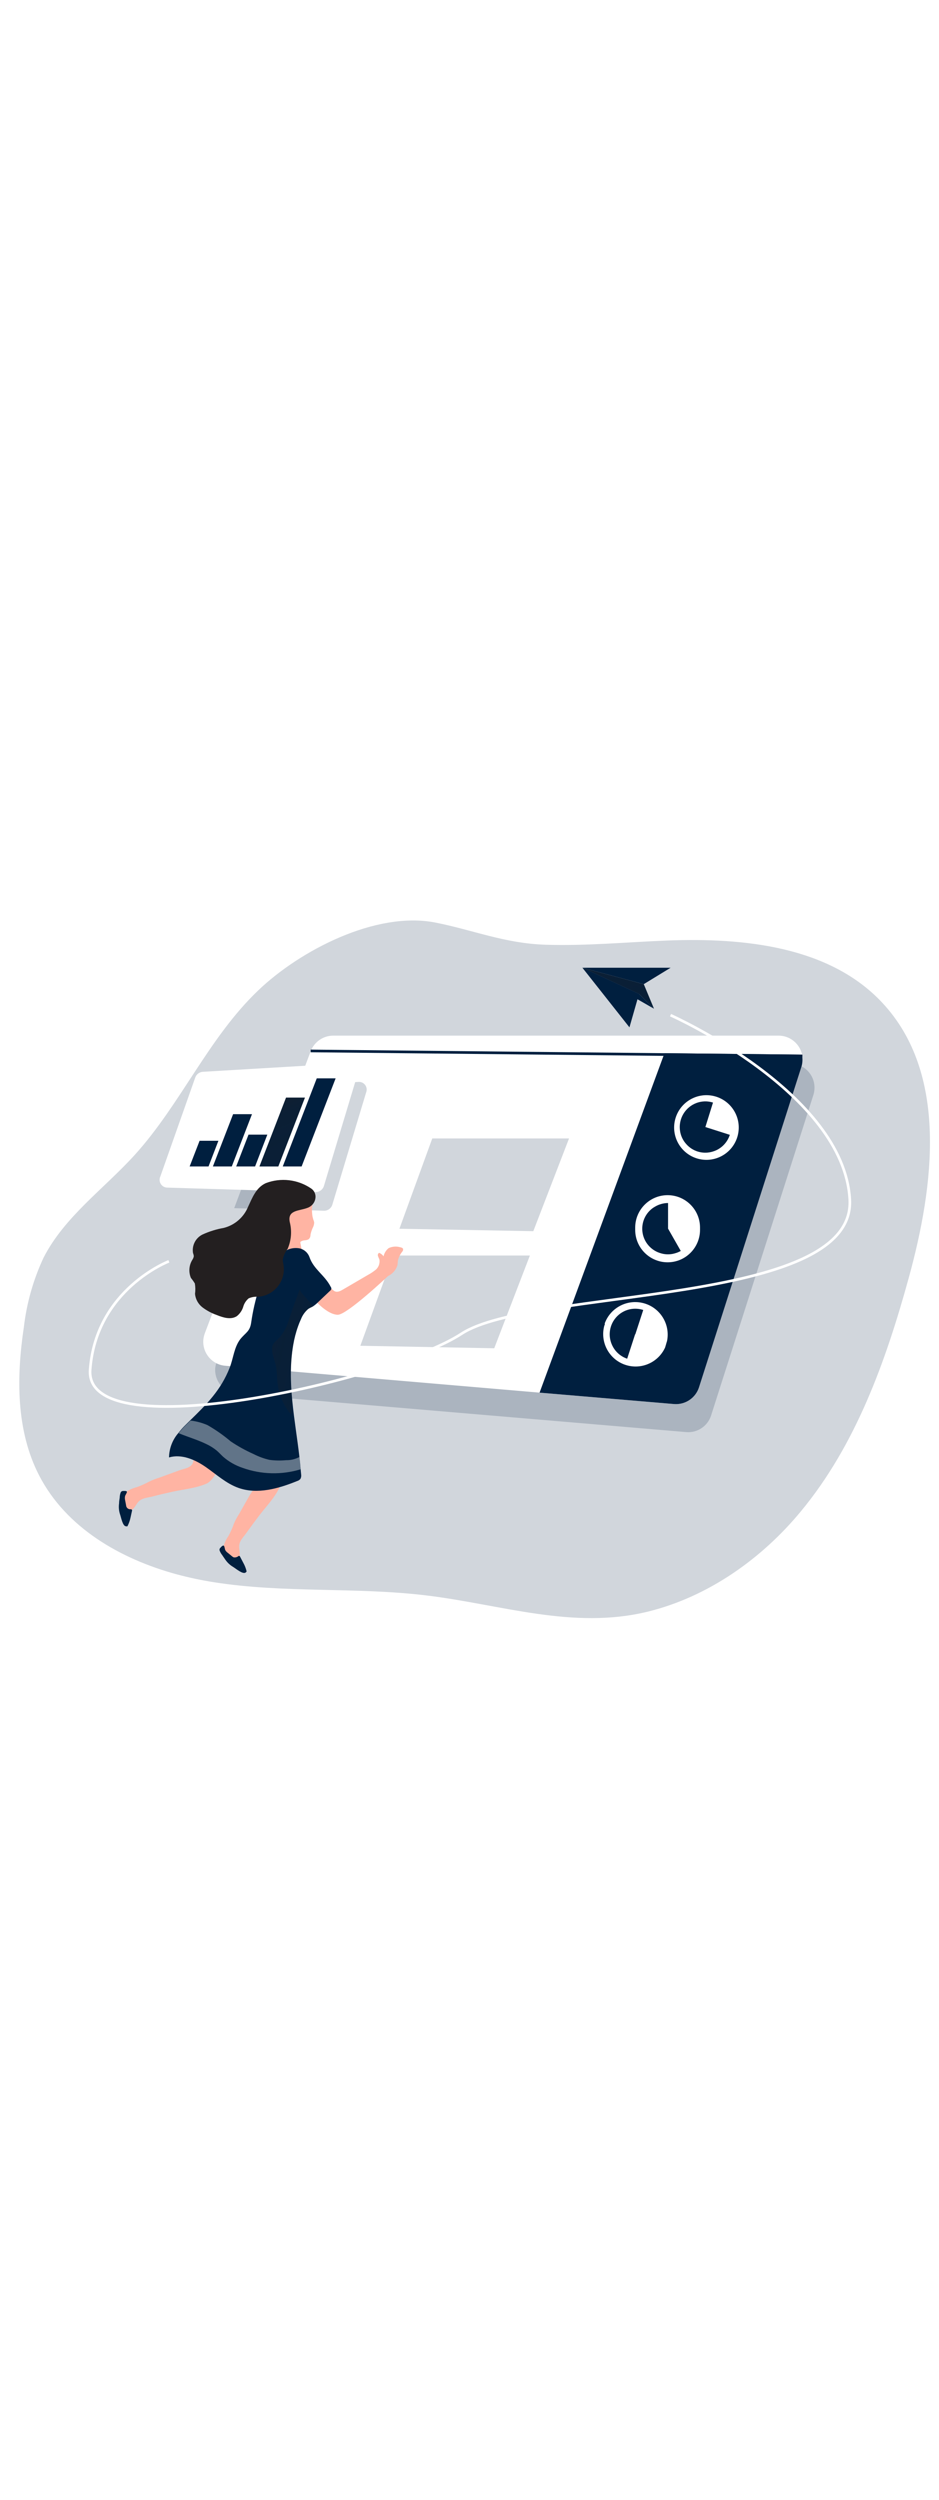 <svg id="_0521_user_interface_1" xmlns="http://www.w3.org/2000/svg" xmlns:xlink="http://www.w3.org/1999/xlink" viewBox="0 0 500 500" data-imageid="user-interface-1-5" imageName="User Interface 1" class="illustrations_image" style="width: 188px;"><defs><style>.cls-1_user-interface-1-5{fill:url(#linear-gradient);}.cls-1_user-interface-1-5,.cls-2_user-interface-1-5,.cls-3_user-interface-1-5,.cls-4_user-interface-1-5,.cls-5_user-interface-1-5,.cls-6_user-interface-1-5,.cls-7_user-interface-1-5,.cls-8_user-interface-1-5,.cls-9_user-interface-1-5,.cls-10_user-interface-1-5{stroke-width:0px;}.cls-2_user-interface-1-5{opacity:.18;}.cls-2_user-interface-1-5,.cls-6_user-interface-1-5{isolation:isolate;}.cls-2_user-interface-1-5,.cls-10_user-interface-1-5{fill:#68e1fd;}.cls-11_user-interface-1-5{fill:none;stroke:#fff;stroke-miterlimit:10;stroke-width:1.41px;}.cls-3_user-interface-1-5{fill:url(#linear-gradient-4-user-interface-1-5);}.cls-4_user-interface-1-5{fill:url(#linear-gradient-2-user-interface-1-5);}.cls-5_user-interface-1-5{fill:url(#linear-gradient-3-user-interface-1-5);}.cls-6_user-interface-1-5{opacity:.38;}.cls-6_user-interface-1-5,.cls-8_user-interface-1-5{fill:#fff;}.cls-7_user-interface-1-5{fill:#231f20;}.cls-9_user-interface-1-5{fill:#ffb4a3;}</style><linearGradient id="linear-gradient-user-interface-1-5" x1="-1304.57" y1="4.26" x2="-1198.08" y2="205.85" gradientTransform="translate(1423.38 143.97) scale(1 .98) skewX(-20.81)" gradientUnits="userSpaceOnUse"><stop offset="0" stop-color="#231f20"/><stop offset=".08" stop-color="#231f20" stop-opacity=".69"/><stop offset=".21" stop-color="#231f20" stop-opacity=".32"/><stop offset="1" stop-color="#231f20" stop-opacity="0"/></linearGradient><linearGradient id="linear-gradient-2-user-interface-1-5" x1="-1283.34" y1="-6.94" x2="-1176.84" y2="194.61" xlink:href="#linear-gradient-user-interface-1-5"/><linearGradient id="linear-gradient-3-user-interface-1-5" x1="-236.91" y1="212.71" x2="-109.36" y2="240.88" gradientTransform="translate(338.11 79.04)" gradientUnits="userSpaceOnUse"><stop offset="0" stop-color="#231f20"/><stop offset=".13" stop-color="#231f20" stop-opacity=".69"/><stop offset=".25" stop-color="#231f20" stop-opacity=".32"/><stop offset="1" stop-color="#231f20" stop-opacity="0"/></linearGradient><linearGradient id="linear-gradient-4-user-interface-1-5" x1="-78.9" y1="-60.24" x2="-66.52" y2="32.35" gradientTransform="translate(404.09 141.17)" xlink:href="#linear-gradient-user-interface-1-5"/></defs><g id="background_user-interface-1-5"><path class="cls-2_user-interface-1-5 targetColor" d="M94.25,422.56c6.51,1.75,13.1,3.14,19.76,4.18,37.28,5.88,75.48,2.47,112.93,7,39.66,4.76,78.18,18.44,118.17,8.59,32.05-7.91,60.54-28.11,81.39-53.36,29.23-35.28,45.19-79.8,57.36-124.02,13.64-49.48,21.02-108.94-14.02-146.42-27.99-29.99-73.51-34.72-114.49-33.14-21.67.85-43.34,2.94-65.01,2.23-21.67-.71-38.43-7.82-58.39-11.76-31.81-6.32-72.45,14.97-94.5,36.11-26.46,25.23-41.16,60.36-65.66,87.41-16.47,18.14-37.46,32.9-48.6,54.72-5.44,11.63-8.97,24.06-10.47,36.81-4,26.67-4.23,55.19,8.17,79.12,14.29,27.58,42.87,44.25,73.36,52.54Z" style="fill: rgb(0, 31, 63);"/></g><g id="screen_user-interface-1-5"><path class="cls-2_user-interface-1-5 targetColor" d="M115.45,309.39l56.31-150.25c1.89-5.01,6.68-8.32,12.03-8.32h237.1c7.08.02,12.82,5.76,12.82,12.85,0,1.31-.2,2.6-.59,3.85l-54.48,170.53c-1.83,5.68-7.34,9.34-13.29,8.82l-238.98-20.29c-7.07-.58-12.34-6.78-11.76-13.85.14-1.15.42-2.28.85-3.35Z" style="fill: rgb(0, 31, 63);"/><path class="cls-8_user-interface-1-5" d="M426.76,152.5l-54.57,170.62c-1.86,5.67-7.37,9.32-13.32,8.82l-71.56-6.06-167.27-14.29c-7.04-.54-12.31-6.69-11.77-13.74,0-.03,0-.06,0-.08.12-1.21.4-2.39.82-3.53l13.38-35.28,24.2-64.68,18.76-49.98c1.89-5.01,6.68-8.32,12.03-8.32h237.1c7.08,0,12.82,5.74,12.82,12.82-.02,1.26-.23,2.51-.62,3.7Z"/><polygon class="cls-2_user-interface-1-5 targetColor" points="191.87 300.95 209.36 252.94 282.16 252.94 263.17 302.28 191.87 300.95" style="fill: rgb(0, 31, 63);"/><path class="cls-10_user-interface-1-5 targetColor" d="M426.76,152.5l-54.57,170.62c-1.86,5.67-7.37,9.32-13.32,8.82l-71.56-6.06,66.01-179.18.5-1.38,73.33.76c-.01.22-.01.43,0,.65.31,1.92.18,3.9-.38,5.76Z" style="fill: rgb(0, 31, 63);"/><polygon class="cls-10_user-interface-1-5 targetColor" points="427.26 146.09 427.26 146.77 427.26 147.5 353.31 146.74 165.43 144.83 165.43 143.42 353.81 145.33 427.14 146.09 427.26 146.09" style="fill: rgb(0, 31, 63);"/><path class="cls-8_user-interface-1-5" d="M392.77,189.34c2.48-9.17-2.95-18.61-12.12-21.09-9.17-2.48-18.61,2.95-21.09,12.12-2.48,9.17,2.95,18.61,12.12,21.09,8.72,2.35,17.78-2.44,20.74-10.98l.18-.56.18-.59Z"/><path class="cls-8_user-interface-1-5" d="M355.17,298.51c1.94-9.35-4.07-18.5-13.42-20.44-8.37-1.73-16.74,2.9-19.72,10.91v.56c0,.18,0,.38-.21.56-2.55,9.18,2.82,18.7,12,21.25,8.19,2.28,16.82-1.75,20.34-9.49.18-.56.32-1.12.5-1.68s.29-1.12.5-1.68Z"/><path class="cls-8_user-interface-1-5" d="M372.75,238.09c0-9.53-7.74-17.25-17.27-17.25-9.52,0-17.24,7.73-17.25,17.25v1.21c0,9.53,7.74,17.25,17.27,17.25,9.52,0,17.24-7.73,17.25-17.25v-1.21Z"/><path class="cls-10_user-interface-1-5 targetColor" d="M375.6,184.61h0l4.06-13.03c-1.15-.35-2.33-.56-3.53-.62-6.15-.23-11.7,3.68-13.55,9.56-.35,1.15-.56,2.33-.62,3.53-.04,1.19.07,2.39.32,3.56.52,2.34,1.66,4.49,3.29,6.23,3.28,3.61,8.27,5.17,13.03,4.06,1.15-.27,2.27-.67,3.32-1.21,1.06-.56,2.05-1.25,2.94-2.06,1.74-1.61,3.03-3.63,3.76-5.88l-13.03-4.15Z" style="fill: rgb(0, 31, 63);"/><path class="cls-10_user-interface-1-5 targetColor" d="M355.73,238.65h0v-13.64c-2.39.02-4.73.66-6.79,1.85-1.08.58-2.07,1.31-2.94,2.18-5.32,5.28-5.36,13.89-.07,19.21,1.71,1.73,3.86,2.96,6.22,3.58,2.31.65,4.75.65,7.06,0,1.15-.3,2.26-.74,3.29-1.32l-6.76-11.85Z" style="fill: rgb(0, 31, 63);"/><path class="cls-10_user-interface-1-5 targetColor" d="M338.29,294.87l4.23-12.97c-2.28-.73-4.71-.86-7.06-.38-6.05,1.28-10.47,6.47-10.79,12.64-.06,1.18.03,2.37.29,3.53.24,1.16.64,2.29,1.18,3.35,1.6,3.21,4.42,5.66,7.82,6.79l4.23-13,.09.03Z" style="fill: rgb(0, 31, 63);"/><polygon class="cls-2_user-interface-1-5 targetColor" points="212.68 238.71 230.18 190.66 303.01 190.66 283.98 240 212.68 238.71" style="fill: rgb(0, 31, 63);"/></g><g id="data_user-interface-1-5"><path class="cls-2_user-interface-1-5 targetColor" d="M195.01,166.03l-18.02,59.77c-.55,1.98-2.36,3.34-4.41,3.32l-47.87-1.38,24.23-64.68,42.05-2.47c2.26-.1,4.16,1.66,4.26,3.91.02.52-.06,1.04-.23,1.53Z" style="fill: rgb(0, 31, 63);"/><path class="cls-8_user-interface-1-5" d="M85.31,211.1l18.64-52.78c.58-1.73,2.15-2.95,3.97-3.09l78.56-4.65c2.29-.07,4.2,1.73,4.27,4.01.02.49-.06.99-.22,1.45l-18.02,59.8c-.55,1.98-2.36,3.35-4.41,3.35l-79.21-2.38c-2.29-.13-4.03-2.09-3.9-4.38.03-.47.13-.92.31-1.35Z"/><polygon class="cls-10_user-interface-1-5 targetColor" points="111.04 205.57 100.98 205.57 106.28 191.9 116.3 191.9 111.04 205.57" style="fill: rgb(0, 31, 63);"/><polygon class="cls-10_user-interface-1-5 targetColor" points="123.42 205.57 113.36 205.57 124.12 177.76 134.18 177.76 123.42 205.57" style="fill: rgb(0, 31, 63);"/><polygon class="cls-10_user-interface-1-5 targetColor" points="135.83 205.57 125.77 205.57 132.33 188.64 142.35 188.64 135.83 205.57" style="fill: rgb(0, 31, 63);"/><polygon class="cls-10_user-interface-1-5 targetColor" points="148.2 205.57 138.15 205.57 152.32 168.94 162.38 168.94 148.2 205.57" style="fill: rgb(0, 31, 63);"/><polygon class="cls-1_user-interface-1-5" points="123.42 205.57 113.36 205.57 124.12 177.76 134.18 177.76 123.42 205.57"/><polygon class="cls-4_user-interface-1-5" points="148.2 205.57 138.15 205.57 152.32 168.94 162.38 168.94 148.2 205.57"/><polygon class="cls-10_user-interface-1-5 targetColor" points="160.61 205.57 150.56 205.57 168.67 158.7 178.72 158.7 160.61 205.57" style="fill: rgb(0, 31, 63);"/></g><g id="character_user-interface-1-5"><path class="cls-9_user-interface-1-5" d="M165.23,242.88c-.15.56-.47,1.05-.91,1.41-.64.36-1.36.55-2.09.56-.78.06-1.53.31-2.18.74-.18.35-.18.77,0,1.12l.85,4.76c.12.37.12.77,0,1.15-.24.4-.63.67-1.09.76-1.71.68-3.82,1.26-5.17,0-.65-.72-1.09-1.61-1.26-2.56-1.77-5.34-2.66-10.93-2.65-16.55-.09-3.44,1.32-6.75,3.88-9.06,2.44-1.71,5.44-2.41,8.38-1.94,1.33.16,2.5.96,3.12,2.15.38.85,0,1.68,0,2.59-.02,1.34.07,2.67.26,4,.13.62.28,1.22.47,1.82.23.51.39,1.04.47,1.59-.05,1.03-.34,2.04-.85,2.94-.47,1.07-.83,2.18-1.09,3.32,0,.41-.06.81-.15,1.21Z"/><path class="cls-9_user-interface-1-5" d="M169.05,278.17s5.88,6.29,10.82,6.29,26.73-20.58,26.73-20.58c2.37-1.12,4.17-3.16,5-5.65.21-.85.15-1.73.29-2.59.38-1.72,1.16-3.33,2.26-4.7.38-.38.56-.91.5-1.44-.18-.65-.94-.85-1.59-.97-2.04-.6-4.23-.42-6.15.5-1.36,1.11-2.3,2.64-2.68,4.35-.58-.84-1.4-1.5-2.35-1.88-.59.34-.85,1.06-.62,1.71.22.62.47,1.23.76,1.82.4,2.28-.56,4.58-2.47,5.88-1.14.88-2.35,1.67-3.62,2.35l-13.35,7.79c-1.35.79-2.94,1.62-4.41.88-.68-.35-1.15-1.03-1.88-1.35-1.16-.25-2.37.13-3.18,1-1.78,1.91-3.17,4.15-4.09,6.59Z"/><path class="cls-9_user-interface-1-5" d="M115.86,365.25c-.43,3.6-2.42,6.82-5.44,8.82-5.47,2.56-12.5,3.2-18.38,4.47-3.56.79-7.12,1.59-10.61,2.53-2.94.79-6.09.71-8.09,3.29-1.21,1.53-2,3.7-3.88,4.15-1.38.22-2.75-.41-3.5-1.59-.71-1.19-1.11-2.53-1.18-3.91-.09-.52-.09-1.04,0-1.56.16-.55.44-1.05.82-1.47,2.02-1.84,4.46-3.14,7.12-3.79,2.28-.8,4.49-1.78,6.62-2.94,1.74-.86,3.55-1.56,5.41-2.12l10.73-3.91c2.53-.91,6.32-1.26,7.29-4.15.36-1.41.55-2.86.56-4.32.21-2.89,1.09-5.69,2.59-8.17.18-.42.48-.77.85-1.03.44-.24.94-.36,1.44-.35,1.37-.16,2.76,0,4.06.47,1.7.82,3,2.3,3.62,4.09.57,1.78.79,3.66.65,5.53-.05,2.01-.28,4-.68,5.97Z"/><path class="cls-10_user-interface-1-5 targetColor" d="M67.55,378.84c-.18.76-.76,1.38-.97,2.15-.12.62-.12,1.26,0,1.88l.56,2.94c.05,1.22,1.08,2.16,2.3,2.11.08,0,.16-.01.23-.02.25.02.48.15.62.35.06.16.06.34,0,.5l-.82,3.73c-.34,1.56-.88,3.08-1.62,4.5-.23.06-.47.06-.71,0-1.88,0-2.62-4.76-3.29-6.56-.56-1.82-.71-3.73-.44-5.62,0-1.03.18-2.03.32-2.94.01-1.01.2-2,.56-2.94.24-.47.74-.76,1.26-.74.59.03,2.21-.21,2,.65Z" style="fill: rgb(0, 31, 63);"/><path class="cls-9_user-interface-1-5" d="M147.26,365.81c2.08,3.03,2.68,6.83,1.65,10.35-2.5,5.47-7.44,10.56-11.06,15.32-2.23,2.94-4.41,5.88-6.5,8.82-1.71,2.5-4.15,4.47-4,7.73,0,1.94.88,4.12-.26,5.67-.92,1.06-2.37,1.47-3.7,1.06-1.3-.44-2.47-1.2-3.41-2.21-.39-.35-.72-.75-.97-1.21-.24-.53-.35-1.1-.32-1.68.33-2.71,1.34-5.29,2.94-7.5,1.16-2.12,2.15-4.33,2.94-6.62.76-1.8,1.69-3.52,2.76-5.15l5.62-9.94c1.35-2.32,4.03-5.06,2.94-7.88-.64-1.31-1.44-2.54-2.38-3.65-1.71-2.33-2.85-5.03-3.35-7.88-.09-.45-.09-.91,0-1.35.18-.47.47-.88.85-1.21.96-1.01,2.13-1.79,3.44-2.26,1.82-.49,3.77-.21,5.38.76,1.6.97,2.98,2.25,4.09,3.76,1.26,1.58,2.38,3.26,3.35,5.03Z"/><path class="cls-10_user-interface-1-5 targetColor" d="M119.33,407.48c.35.71.32,1.56.68,2.26.33.54.77,1,1.29,1.35l2.26,1.85c.26.23.56.42.88.56.85.14,1.72-.07,2.41-.59.2-.24.55-.27.79-.08.09.07.15.17.18.28l1.79,3.41c.77,1.39,1.34,2.89,1.71,4.44-.11.22-.27.42-.47.56-1.47,1.21-5.09-1.94-6.73-2.94-1.62-.96-3.01-2.25-4.09-3.79-.59-.82-1.15-1.68-1.71-2.5-.6-.75-1.08-1.59-1.41-2.5-.12-.54.07-1.1.5-1.44.38-.44,1.47-1.65,1.91-.88Z" style="fill: rgb(0, 31, 63);"/><path class="cls-10_user-interface-1-5 targetColor" d="M176.43,270.73c-.12.39-.35.73-.68.97-2.23,2.15-4.5,4.23-6.7,6.38-.71.68-1.48,1.3-2.29,1.85-.74.44-1.53.74-2.26,1.18-.25.16-.48.33-.71.53-1.56,1.43-2.77,3.2-3.53,5.17-.56,1.21-1.09,2.47-1.53,3.73-1.18,3.28-2.05,6.67-2.62,10.11-3.38,19.64,1.03,39.66,3.32,59.36.29,2.18.5,4.35.68,6.53,0,.91.18,1.85.24,2.79.15.83.02,1.69-.38,2.44-.47.55-1.09.95-1.79,1.15-9.94,4.03-21.14,7.2-31.23,3.62-6.53-2.32-11.76-7.2-17.46-11.14-5.7-3.94-12.82-7-19.49-5.06.08-4.81,1.86-9.44,5.03-13.05,1.08-1.43,2.27-2.78,3.56-4.03l2.65-2.62c8.82-8.61,16.38-16.05,21.11-28.14,1.91-4.91,2.29-10.67,5.53-14.97,2.94-3.68,5.2-4.06,5.88-9,.88-6.17,2.29-12.26,4.2-18.2,1.77-5.38,4.55-10.37,8.2-14.7,1.57-2.01,3.48-3.72,5.65-5.06,2.19-1.35,4.78-1.88,7.32-1.5,2.56.43,4.7,2.19,5.62,4.62,2.26,6.67,8.14,9.59,11.35,15.91.25.32.37.71.35,1.12Z" style="fill: rgb(0, 31, 63);"/><path class="cls-7_user-interface-1-5" d="M167.87,222.98c-.48,2.1-1.98,3.81-4,4.56-4.56,1.79-10.85,1.06-9.59,7.56,1.23,4.76.83,9.8-1.12,14.32-1.27,1.66-2.15,3.58-2.59,5.62.03.9.15,1.8.35,2.68,1.36,7.91-3.88,15.45-11.76,16.94-.56.11-1.13.18-1.71.21-1.72-.13-3.45.17-5.03.85-1.43,1.2-2.46,2.81-2.94,4.62-.61,1.9-1.77,3.57-3.32,4.82-3.15,2.12-7.35.82-10.88-.62-2.67-.95-5.18-2.3-7.44-4-2.28-1.74-3.73-4.35-4-7.2.26-1.84.23-3.7-.09-5.53-.63-1.03-1.32-2.01-2.09-2.94-1.36-3.24-1.02-6.94.91-9.88.32-.51.53-1.08.62-1.68-.05-.58-.19-1.14-.41-1.68-.68-4.03,1.36-8.04,5.03-9.85,3.62-1.66,7.43-2.84,11.35-3.53,5.87-1.49,10.68-5.68,12.97-11.29,2.26-4.82,4.18-10.08,9.35-12.5,8.02-3.08,17.04-2.03,24.14,2.79,1.89,1.24,2.79,3.54,2.23,5.73Z"/><path class="cls-5_user-interface-1-5" d="M166.76,280.02c-.74.44-1.53.74-2.26,1.18-.25.15-.49.33-.71.53-2.56,2.34-4.33,5.43-5.06,8.82-1.18,3.3-2.06,6.69-2.65,10.14-1.33,8.94-1.6,18.01-.79,27.02.42,3.28.32,6.6-.29,9.85-3.9-4.6-6.39-10.24-7.14-16.23-.41-3.26-.29-6.62-.97-9.85-.53-2.32-1.47-4.56-1.85-6.91.01-.12.01-.24,0-.35-.62-4.23,1.03-4.85,3.41-7.29,2.32-2.53,4.05-5.54,5.06-8.82,1.96-5.88,4.01-11.67,6.15-17.38-.44,1.56,5.29,6.38,7.12,9.29Z"/><path class="cls-6_user-interface-1-5" d="M160.14,366.64c-10.17,3.09-21.08,2.82-31.08-.79-3.77-1.27-7.26-3.27-10.26-5.88-1.15-1.06-2.18-2.23-3.35-3.23-1.79-1.47-3.77-2.69-5.88-3.65-4.56-2.18-9.32-3.56-13.94-5.44l-.5-.21c1.09-1.42,2.28-2.77,3.56-4.03l2.68-2.62h.59c2.95.4,5.83,1.2,8.56,2.38,4.36,2.5,8.49,5.39,12.32,8.64,3.86,2.59,7.93,4.84,12.17,6.73,2.67,1.37,5.51,2.41,8.44,3.09,2.92.4,5.88.46,8.82.18,2.51.06,4.99-.54,7.2-1.73.26,2.21.47,4.35.68,6.56Z"/></g><g id="paper_plane_user-interface-1-5"><path class="cls-11_user-interface-1-5" d="M357.05,125.1s92.26,40.99,95.44,98.06c3.18,57.07-169.06,46.78-206.73,71.39-37.66,24.61-200.91,62.01-197.76,19.14,3.15-42.87,41.93-57.66,41.93-57.66"/><polygon class="cls-10_user-interface-1-5 targetColor" points="310.12 99.87 340.26 113.81 335.17 131.57 310.12 99.87" style="fill: rgb(0, 31, 63);"/><polygon class="cls-10_user-interface-1-5 targetColor" points="310.12 99.87 357.08 99.87 342.79 108.6 310.12 99.87" style="fill: rgb(0, 31, 63);"/><polygon class="cls-10_user-interface-1-5 targetColor" points="348.23 121.66 340.26 113.81 310.12 99.87 342.79 108.6 348.23 121.66" style="fill: rgb(0, 31, 63);"/><polygon class="cls-3_user-interface-1-5" points="348.23 121.66 340.26 113.81 310.12 99.87 342.79 108.6 348.23 121.66"/><polygon class="cls-10_user-interface-1-5 targetColor" points="348.23 121.66 340.26 113.81 310.12 99.87 348.23 121.66" style="fill: rgb(0, 31, 63);"/></g></svg>
